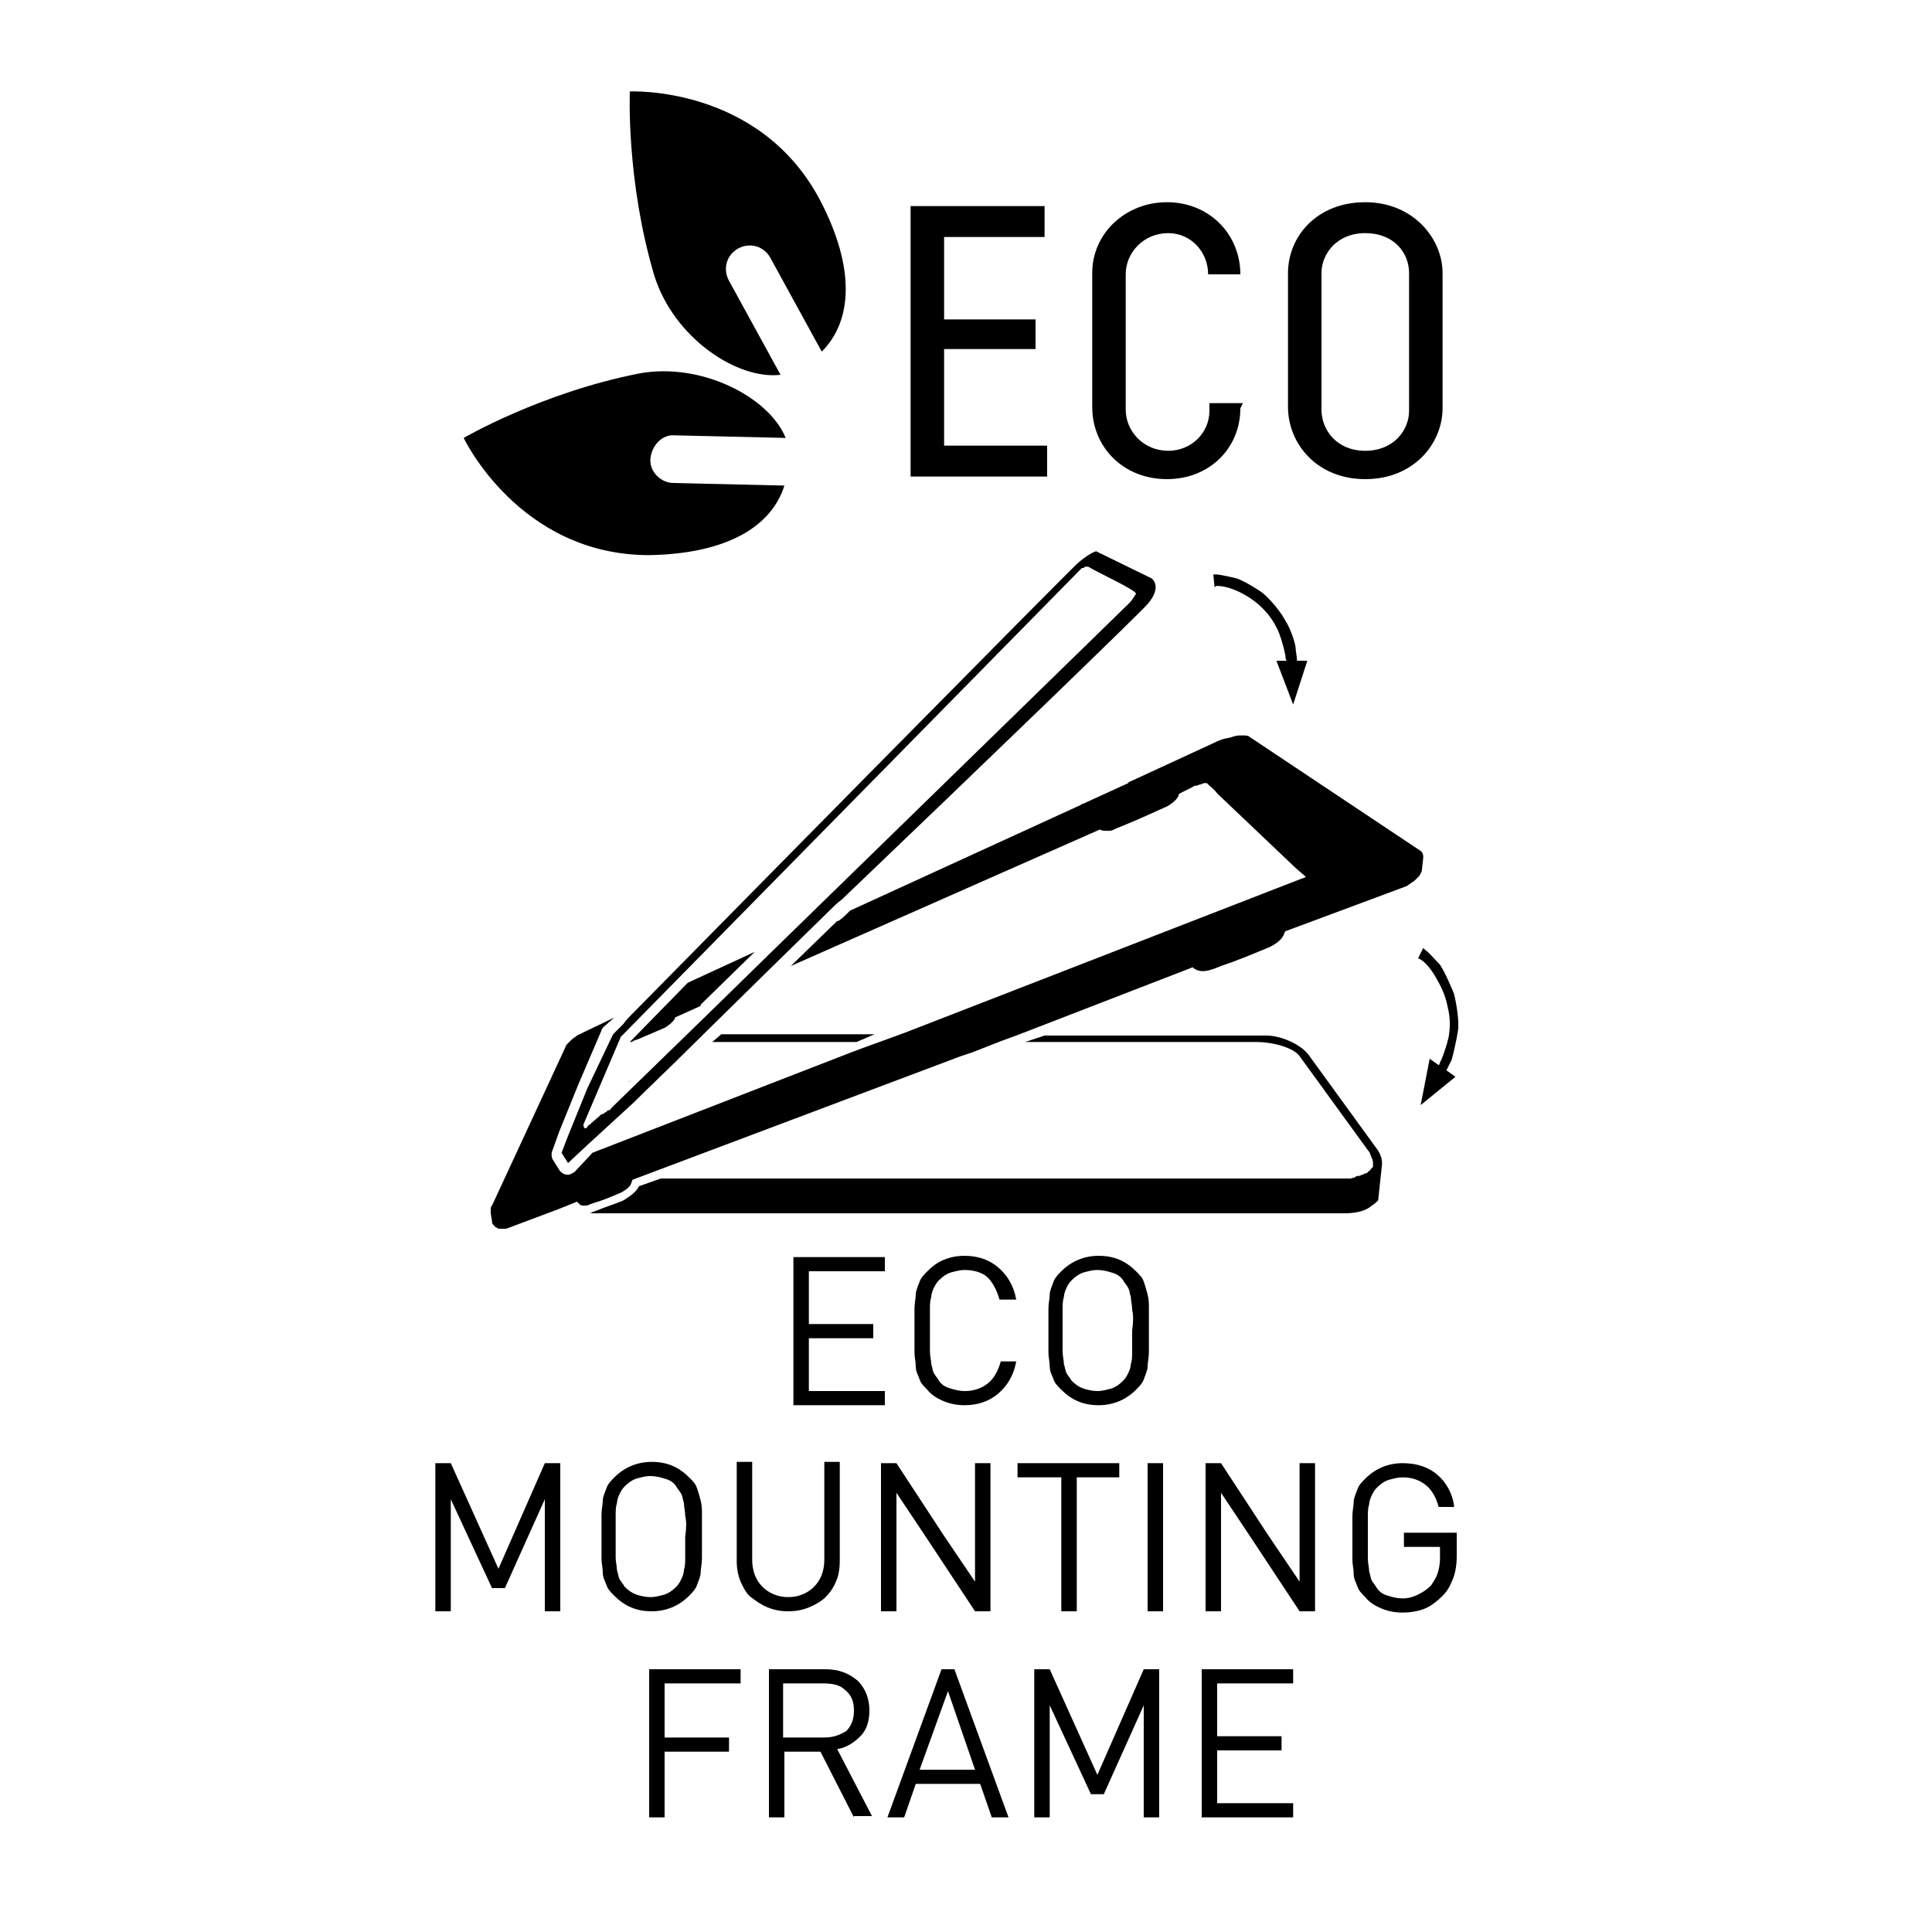 <?xml version="1.0" encoding="utf-8"?>
<!-- Generator: $$$/GeneralStr/196=Adobe Illustrator 27.6.0, SVG Export Plug-In . SVG Version: 6.00 Build 0)  -->
<svg version="1.1" id="Ebene_1" xmlns="http://www.w3.org/2000/svg" xmlns:xlink="http://www.w3.org/1999/xlink" x="0px" y="0px"
	 viewBox="0 0 150 150" style="enable-background:new 0 0 150 150;" xml:space="preserve">
<style type="text/css">
	.st0{enable-background:new    ;}
</style>
<g>
	<g>
		<g>
			<path d="M81.1,16v2.4h-7.8v6.4h7.1v2.3h-7.1v7.5h8V37H70.7V16H81.1z"/>
			<path d="M96.3,31.7c0,3.1-2.4,5.5-5.7,5.5c-3.4,0-5.8-2.5-5.8-5.6V21.2c0-3.1,2.6-5.5,5.8-5.5c3.3,0,5.7,2.5,5.7,5.6h-2.5
				c0-1.7-1.3-3.2-3.1-3.2c-1.9,0-3.3,1.5-3.3,3.2v10.5c0,1.7,1.4,3.2,3.3,3.2c1.8,0,3.2-1.4,3.2-3.1v-0.6h2.6L96.3,31.7L96.3,31.7z
				"/>
			<path d="M112,31.7c0,2.7-2.2,5.5-6,5.5s-6-2.8-6-5.6V21.2c0-2.8,2.2-5.5,6-5.5c3.7,0,6,2.8,6,5.5V31.7z M109.4,21.2
				c0-1.6-1.2-3.1-3.4-3.1c-2.2,0-3.4,1.6-3.4,3.1v10.6c0,1.6,1.2,3.2,3.4,3.2c2.2,0,3.4-1.6,3.4-3.1V21.2z"/>
		</g>
		<path d="M61,34c-1.3-3.2-6.6-5.9-11.4-5C42,30.5,36,34,36,34s4.3,9.1,14.4,9.1c6-0.1,9.5-2.2,10.5-5.4l-8.6-0.2
			c-1,0-1.9-0.9-1.8-1.9s0.9-1.9,1.9-1.8L61,34z"/>
		<path d="M63.7,15.6c-4.7-9-14.8-8.5-14.8-8.5s-0.3,6.9,1.9,14.3c1.5,4.8,6.4,8.1,9.8,7.7l-4-7.3c-0.5-0.9-0.2-2,0.7-2.5
			s2-0.2,2.5,0.7l4,7.3C66.2,24.9,66.4,20.8,63.7,15.6"/>
	</g>
</g>
<g>
	<g class="st0">
		<path d="M61.6,109.1V97.6h7.1v1.1h-5.9v4.1h5v1.1h-5v4.1h5.9v1.1H61.6z"/>
		<path d="M77.5,108.2c-0.7,0.6-1.6,0.9-2.6,0.9c-0.6,0-1.1-0.1-1.6-0.3s-1-0.5-1.3-0.9c-0.3-0.3-0.5-0.5-0.6-0.8
			c-0.1-0.3-0.3-0.6-0.3-1s-0.1-0.7-0.1-1.1s0-1,0-1.7c0-0.8,0-1.3,0-1.7c0-0.4,0.1-0.8,0.1-1.1s0.2-0.7,0.3-1
			c0.1-0.3,0.4-0.6,0.6-0.8c0.4-0.4,0.8-0.7,1.3-0.9c0.5-0.2,1-0.3,1.6-0.3c1,0,1.9,0.3,2.6,0.9c0.7,0.6,1.2,1.4,1.4,2.5h-1.3
			c-0.2-0.7-0.5-1.3-0.9-1.7s-1.1-0.6-1.8-0.6c-0.4,0-0.7,0.1-1.1,0.2c-0.3,0.1-0.6,0.3-0.9,0.6c-0.2,0.2-0.3,0.4-0.4,0.6
			c-0.1,0.2-0.2,0.5-0.2,0.7c-0.1,0.3-0.1,0.6-0.1,1s0,0.9,0,1.6c0,0.7,0,1.2,0,1.6s0.1,0.7,0.1,1c0.1,0.3,0.1,0.5,0.2,0.7
			c0.1,0.2,0.3,0.4,0.4,0.6c0.2,0.3,0.5,0.5,0.9,0.6c0.3,0.1,0.7,0.2,1.1,0.2c0.7,0,1.3-0.2,1.8-0.6c0.5-0.4,0.8-1,1-1.7h1.2
			C78.7,106.8,78.2,107.6,77.5,108.2z"/>
		<path d="M89.2,105c0,0.4-0.1,0.8-0.1,1.1s-0.2,0.7-0.3,1c-0.1,0.3-0.4,0.6-0.6,0.8c-0.8,0.8-1.8,1.2-2.9,1.2
			c-1.2,0-2.1-0.4-2.9-1.2c-0.3-0.3-0.5-0.5-0.6-0.8c-0.1-0.3-0.3-0.6-0.3-1s-0.1-0.7-0.1-1.1c0-0.4,0-1,0-1.7c0-0.8,0-1.3,0-1.7
			c0-0.4,0.1-0.8,0.1-1.1s0.2-0.7,0.3-1c0.1-0.3,0.4-0.6,0.6-0.8c0.8-0.8,1.8-1.2,2.9-1.2c1.2,0,2.1,0.4,2.9,1.2
			c0.3,0.3,0.5,0.5,0.6,0.8s0.2,0.6,0.3,1c0.1,0.4,0.1,0.7,0.1,1.1c0,0.4,0,1,0,1.7C89.2,104.1,89.2,104.6,89.2,105z M87.9,101.7
			c0-0.4-0.1-0.7-0.1-1c-0.1-0.3-0.1-0.5-0.2-0.7c-0.1-0.2-0.3-0.4-0.4-0.6c-0.2-0.3-0.5-0.5-0.9-0.6c-0.3-0.1-0.7-0.2-1.1-0.2
			c-0.4,0-0.7,0.1-1.1,0.2c-0.3,0.1-0.6,0.3-0.9,0.6c-0.2,0.2-0.3,0.4-0.4,0.6c-0.1,0.2-0.2,0.5-0.2,0.7c-0.1,0.3-0.1,0.6-0.1,1
			c0,0.4,0,0.9,0,1.6c0,0.7,0,1.2,0,1.6c0,0.4,0.1,0.7,0.1,1c0.1,0.3,0.1,0.5,0.2,0.7c0.1,0.2,0.3,0.4,0.4,0.6
			c0.3,0.3,0.6,0.5,0.9,0.6c0.3,0.1,0.7,0.2,1.1,0.2c0.4,0,0.7-0.1,1.1-0.2c0.3-0.1,0.6-0.3,0.9-0.6c0.2-0.2,0.3-0.4,0.4-0.6
			s0.2-0.5,0.2-0.7c0.1-0.3,0.1-0.6,0.1-1c0-0.4,0-0.9,0-1.6C88,102.6,88,102.1,87.9,101.7z"/>
	</g>
	<g class="st0">
		<path d="M42.3,125.1v-8.7l-3.1,6.9h-1l-3.2-6.9v8.7h-1.2v-11.5H35l3.7,8.2l3.6-8.2h1.2v11.5H42.3z"/>
		<path d="M54.5,121c0,0.4-0.1,0.8-0.1,1.1s-0.2,0.7-0.3,1c-0.1,0.3-0.4,0.6-0.6,0.8c-0.8,0.8-1.8,1.2-2.9,1.2
			c-1.2,0-2.1-0.4-2.9-1.2c-0.3-0.3-0.5-0.5-0.6-0.8c-0.1-0.3-0.3-0.6-0.3-1s-0.1-0.7-0.1-1.1s0-1,0-1.7c0-0.8,0-1.3,0-1.7
			c0-0.4,0.1-0.8,0.1-1.1s0.2-0.7,0.3-1c0.1-0.3,0.4-0.6,0.6-0.8c0.8-0.8,1.8-1.2,2.9-1.2c1.2,0,2.1,0.4,2.9,1.2
			c0.3,0.3,0.5,0.5,0.6,0.8c0.1,0.3,0.2,0.6,0.3,1c0.1,0.4,0.1,0.7,0.1,1.1s0,1,0,1.7C54.5,120.1,54.5,120.6,54.5,121z M53.2,117.7
			c0-0.4-0.1-0.7-0.1-1c-0.1-0.3-0.1-0.5-0.2-0.7c-0.1-0.2-0.3-0.4-0.4-0.6c-0.2-0.3-0.5-0.5-0.9-0.6c-0.3-0.1-0.7-0.2-1.1-0.2
			s-0.7,0.1-1.1,0.2c-0.3,0.1-0.6,0.3-0.9,0.6c-0.2,0.2-0.3,0.4-0.4,0.6c-0.1,0.2-0.2,0.5-0.2,0.7c-0.1,0.3-0.1,0.6-0.1,1
			s0,0.9,0,1.6c0,0.7,0,1.2,0,1.6c0,0.4,0.1,0.7,0.1,1c0.1,0.3,0.1,0.5,0.2,0.7c0.1,0.2,0.3,0.4,0.4,0.6c0.3,0.3,0.6,0.5,0.9,0.6
			c0.3,0.1,0.7,0.2,1.1,0.2s0.7-0.1,1.1-0.2c0.3-0.1,0.6-0.3,0.9-0.6c0.2-0.2,0.3-0.4,0.4-0.6c0.1-0.2,0.2-0.5,0.2-0.7
			c0.1-0.3,0.1-0.6,0.1-1c0-0.4,0-0.9,0-1.6C53.3,118.6,53.3,118.1,53.2,117.7z"/>
		<path d="M64.9,122.8c-0.2,0.5-0.5,0.9-0.8,1.2s-0.8,0.6-1.3,0.8c-0.5,0.2-1,0.3-1.6,0.3s-1.1-0.1-1.6-0.3
			c-0.5-0.2-0.9-0.5-1.3-0.8c-0.4-0.3-0.6-0.8-0.8-1.2c-0.2-0.5-0.3-1-0.3-1.6v-7.7h1.2v7.6c0,0.9,0.3,1.6,0.8,2.1
			c0.5,0.5,1.2,0.8,2,0.8s1.5-0.3,2-0.8c0.5-0.5,0.8-1.2,0.8-2.1v-7.6h1.2v7.7C65.2,121.8,65.1,122.4,64.9,122.8z"/>
		<path d="M75.7,125.1l-3.7-5.6l-2.4-3.6v9.2h-1.2v-11.5h1.2l3.6,5.5l2.5,3.7v-9.2h1.2v11.5H75.7z"/>
		<path d="M83.6,114.7v10.4h-1.2v-10.4H79v-1.1h7.9v1.1H83.6z"/>
		<path d="M89.1,125.1v-11.5h1.2v11.5H89.1z"/>
		<path d="M100.9,125.1l-3.7-5.6l-2.4-3.6v9.2h-1.2v-11.5h1.2l3.6,5.5l2.5,3.7v-9.2h1.2v11.5H100.9z"/>
		<path d="M112.8,122.6c-0.2,0.5-0.4,0.9-0.8,1.3c-0.4,0.4-0.9,0.8-1.4,1c-0.5,0.2-1.1,0.3-1.7,0.3c-0.6,0-1.1-0.1-1.6-0.3
			s-1-0.5-1.3-0.9c-0.3-0.3-0.5-0.5-0.6-0.8c-0.1-0.3-0.3-0.6-0.3-1s-0.1-0.7-0.1-1.1c0-0.4,0-1,0-1.7c0-0.8,0-1.3,0-1.7
			c0-0.4,0.1-0.8,0.1-1.1s0.2-0.7,0.3-1c0.1-0.3,0.4-0.6,0.6-0.8c0.8-0.8,1.8-1.2,2.9-1.2c1.1,0,2,0.3,2.7,0.9
			c0.7,0.6,1.2,1.5,1.3,2.5h-1.2c-0.2-0.7-0.5-1.3-1-1.7c-0.5-0.4-1.1-0.6-1.8-0.6c-0.4,0-0.7,0.1-1.1,0.2c-0.3,0.1-0.6,0.3-0.9,0.6
			c-0.2,0.2-0.3,0.4-0.4,0.6c-0.1,0.2-0.2,0.5-0.2,0.7c-0.1,0.3-0.1,0.6-0.1,1c0,0.4,0,0.9,0,1.6c0,0.7,0,1.2,0,1.6
			c0,0.4,0.1,0.7,0.1,1c0.1,0.3,0.1,0.5,0.2,0.7c0.1,0.2,0.3,0.4,0.4,0.6c0.2,0.3,0.5,0.5,0.9,0.6c0.3,0.1,0.7,0.2,1.1,0.2
			c0.4,0,0.8-0.1,1.2-0.3s0.7-0.4,1-0.7c0.2-0.3,0.4-0.6,0.5-0.9s0.2-0.7,0.2-1.2v-0.9H109V119h4.1v1.8
			C113.1,121.5,113,122.1,112.8,122.6z"/>
	</g>
	<g class="st0">
		<path d="M51.6,130.7v4.2h5v1.1h-5v5.1h-1.2v-11.5h7.1v1.1H51.6z"/>
		<path d="M66.3,141.1l-2.6-5.1h-2.8v5.1h-1.2v-11.5h4.4c1,0,1.8,0.3,2.5,0.9c0.6,0.6,0.9,1.4,0.9,2.3c0,0.8-0.2,1.5-0.7,2
			c-0.5,0.5-1.1,0.9-1.8,1l2.7,5.2H66.3z M65.6,131.2c-0.4-0.4-1-0.5-1.7-0.5h-3.1v4.2H64c0.7,0,1.2-0.2,1.7-0.5
			c0.4-0.4,0.6-0.9,0.6-1.6S66.1,131.6,65.6,131.2z"/>
		<path d="M77,141.1l-0.9-2.6h-5l-0.9,2.6h-1.3l4.2-11.5h1l4.2,11.5H77z M73.6,131.3l-2.2,6.1h4.3L73.6,131.3z"/>
		<path d="M88.8,141.1v-8.7l-3.1,6.9h-1l-3.2-6.9v8.7h-1.2v-11.5h1.2l3.7,8.2l3.6-8.2H90v11.5H88.8z"/>
		<path d="M93.3,141.1v-11.5h7.1v1.1h-5.9v4.1h5v1.1h-5v4.1h5.9v1.1H93.3z"/>
	</g>
</g>
<path d="M48.6,84c0.1,0,0.3,0,0.4-0.1C48.8,84,48.7,84,48.6,84L48.6,84z"/>
<path d="M113.2,80c0.1-0.6-0.1-2-0.3-2.8c-0.1-0.3-0.7-1.7-1.1-2.3c-0.3-0.3-1-1.1-1.1-1.1l-0.2-0.2l-0.4,0.8l0.2,0.1
	c0,0,0.6,0.3,1.3,1.6c0.1,0.2,0.6,1,0.8,2.1c0.2,0.8,0.2,1.5,0.1,2.1c0,0.2-0.2,1-0.6,2c-0.1,0.1-0.1,0.3-0.2,0.4l-0.7-0.5l-0.7,3.6
	l2.7-2.2l-0.7-0.5c0.1-0.2,0.3-0.6,0.4-0.8C112.8,82,113.1,80.7,113.2,80"/>
<path d="M94.4,45.5c0,0,0.7-0.1,1.9,0.5c0.2,0.1,1,0.5,1.7,1.2c0.6,0.6,0.9,1.1,1.2,1.7c0.1,0.2,0.4,1,0.6,2c0,0.1,0,0.3,0.1,0.4
	h-0.8l1.3,3.4l1.1-3.4h-0.8c0-0.3-0.1-0.7-0.1-0.9c0-0.4-0.4-1.6-0.8-2.2c-0.3-0.6-1.1-1.6-1.7-2.1c-0.2-0.2-1.5-1-2.1-1.2
	c-0.4-0.1-1.4-0.3-1.5-0.3h-0.3l0.1,1L94.4,45.5z"/>
<polygon points="56,80.3 55.3,80.9 66.5,80.9 67.9,80.3 "/>
<path d="M97.6,80.9c1.1,0,2.8,0.4,3.3,1.1l5.3,7.3c0.2,0.2,0.2,0.4,0.3,0.6c0.1,0.2,0.1,0.3,0.1,0.5v0.1c0,0.1,0,0.1-0.1,0.2
	l-0.1,0.1c0,0.1-0.1,0.1-0.1,0.1l-0.1,0.1c-0.1,0.1-0.1,0.1-0.2,0.1s-0.1,0.1-0.2,0.1s-0.2,0.1-0.3,0.1c-0.1,0-0.2,0-0.3,0.1
	s-0.2,0-0.3,0.1c-0.2,0-0.4,0-0.6,0h-53l-1.7,0.6l0,0c-0.2,0.5-0.9,0.9-1.2,1.1c-0.7,0.3-1.4,0.5-2.1,0.8L46,94.1
	c-0.1,0.1-0.2,0.1-0.4,0.1h58.8c0.9,0,1.7-0.2,2.1-0.6l0,0c0.2-0.1,0.4-0.3,0.5-0.4l0.3-2.8l0,0v-0.1c0-0.3-0.1-0.7-0.4-1.1
	l-5.3-7.3c-0.6-0.8-2.1-1.5-3.3-1.5H81.1l-1.5,0.5L97.6,80.9L97.6,80.9z"/>
<path d="M64.9,71.6L61.4,75l24-10.6c0.1,0.1,0.3,0.1,0.5,0.1c0.1,0,0.2,0,0.2,0c0.1,0,0.1,0,0.1,0c0.1,0,0.3-0.1,0.5-0.2l0.5-0.2
	c1-0.4,2.1-0.9,3.2-1.4c0.3-0.1,0.9-0.5,1.1-0.9c0-0.1,0-0.1,0.1-0.2l1-0.5c0.1-0.1,0.2-0.1,0.3-0.1s0.2-0.1,0.3-0.1
	c0.1,0,0.2-0.1,0.3-0.1h0.1h0.1l0.1,0.1c0.2,0.2,0.5,0.4,0.7,0.7l6,5.7c0.3,0.3,0.6,0.5,0.9,0.8c-0.1,0-0.2,0.1-0.3,0.1l-30.9,12
	l-1.1,0.4l-2.2,0.8l-0.8,0.3L46,89.5L44.6,91c-0.2,0.1-0.3,0.2-0.5,0.2H44c-0.2,0-0.5-0.2-0.6-0.4L42.9,90c-0.1-0.2-0.1-0.5,0-0.7
	l0.5-1.4l1.5-3.7l1.8-4.2c0-0.1,0.1-0.2,0.2-0.3l0.8-0.7l-2.5,1.2c-0.1,0.1-0.3,0.1-0.4,0.2s-0.3,0.2-0.4,0.3
	c-0.1,0.1-0.2,0.2-0.3,0.3c-0.1,0.1-0.2,0.2-0.2,0.3l-5.7,12.3c-0.1,0.1-0.1,0.2-0.1,0.4v0.2l0.1,0.6c0,0.1,0,0.2,0.1,0.3
	s0.1,0.1,0.2,0.2c0.1,0,0.2,0.1,0.2,0.1c0.1,0,0.1,0,0.2,0c0,0,0,0,0.1,0s0.1,0,0.1,0h0.1h0.1l4-1.5l1.5-0.6
	c0.1,0.1,0.2,0.2,0.2,0.2c0.1,0.1,0.2,0.1,0.4,0.1c0.1,0,0.3,0,0.4-0.1l0.3-0.1c0.7-0.2,1.4-0.5,2.1-0.8c0.2-0.1,0.7-0.4,0.8-0.7
	c0-0.1,0.1-0.2,0.1-0.3l0,0L74.6,82l0.9-0.3l2.3-0.9l1.1-0.4l13.7-5.3c0.2,0.2,0.5,0.3,0.8,0.3s0.6-0.1,0.9-0.2l0.5-0.2
	c1.2-0.4,2.4-0.9,3.6-1.4c0.3-0.1,1-0.5,1.2-0.9c0.1-0.1,0.1-0.3,0.2-0.4l8.6-3.2c0.3-0.1,0.5-0.2,0.8-0.3c0.2-0.1,0.4-0.3,0.6-0.4
	c0.2-0.2,0.3-0.3,0.4-0.4c0.1-0.2,0.2-0.3,0.2-0.5l0.1-0.9l0,0v-0.1c0-0.2-0.1-0.4-0.3-0.5l0,0L97,57.2c-0.1-0.1-0.3-0.1-0.5-0.1
	h-0.1c-0.2,0-0.4,0-0.7,0.1c-0.2,0.1-0.5,0.1-0.8,0.2s-0.5,0.2-0.7,0.3l-6.5,3c0,0-0.1,0-0.1,0.1l-3.5,1.6c-0.1,0-0.2,0.1-0.2,0.1
	L66,70.7c-0.3,0.3-0.6,0.6-0.9,0.8C65,71.5,65,71.5,64.9,71.6"/>
<path d="M49.5,80.7c0.7-0.3,1.4-0.6,2.1-0.9c0.2-0.1,0.6-0.4,0.8-0.7V79l2-0.9c0,0,0,0,0-0.1l4.2-4.1l-5.2,2.4l-4.5,4.6
	c0.1,0,0.2,0,0.3-0.1L49.5,80.7z"/>
<path d="M87.7,46.8L59.6,74.2l-0.1,0.1l-4.4,4.3l0,0l-7.3,7.1l0,0l0,0l-0.1,0.1l-0.1,0.1c-0.1,0.1-0.1,0.1-0.2,0.2
	c0,0.1-0.1,0.1-0.2,0.1c-0.1,0.1-0.2,0.2-0.3,0.2c0,0.1-0.1,0.1-0.2,0.1c-0.3,0.3-0.7,0.6-0.9,0.8c-0.2,0.1-0.2,0.2-0.2,0.2
	l-0.1,0.1h-0.1c-0.1-0.1-0.1-0.2-0.1-0.3l2.9-6.8l35.6-36.2c0,0,0,0,0.1-0.1l0,0l0.1-0.1c0,0,0,0,0.1,0c0,0,0.1,0,0.1-0.1
	c0,0,0,0,0.1,0c0,0,0,0,0.1,0s0,0,0.1,0c0.6,0.4,3.7,1.8,3.7,2.1C87.9,46.6,87.7,46.8,87.7,46.8 M89.4,44.9l-4.3-2.1
	c-0.4,0.1-1.2,0.7-1.5,1C83.3,44,55.7,72,49.4,78.4c-0.5,0.5-0.8,0.8-1,1.1l-0.8,0.8l-2,4.2l-1.5,3.7l-0.5,1.3l0.5,0.8l1.5-1.4
	l3.6-3.3c1.2-1.2,2.8-2.7,4.5-4.4l0,0l6-5.9l4.7-4.6l0,0c0.3-0.3,0.6-0.6,1-0.9c11.2-10.7,23.1-22.2,23.7-22.9
	C90.3,45.5,89.4,44.9,89.4,44.9"/>
</svg>

